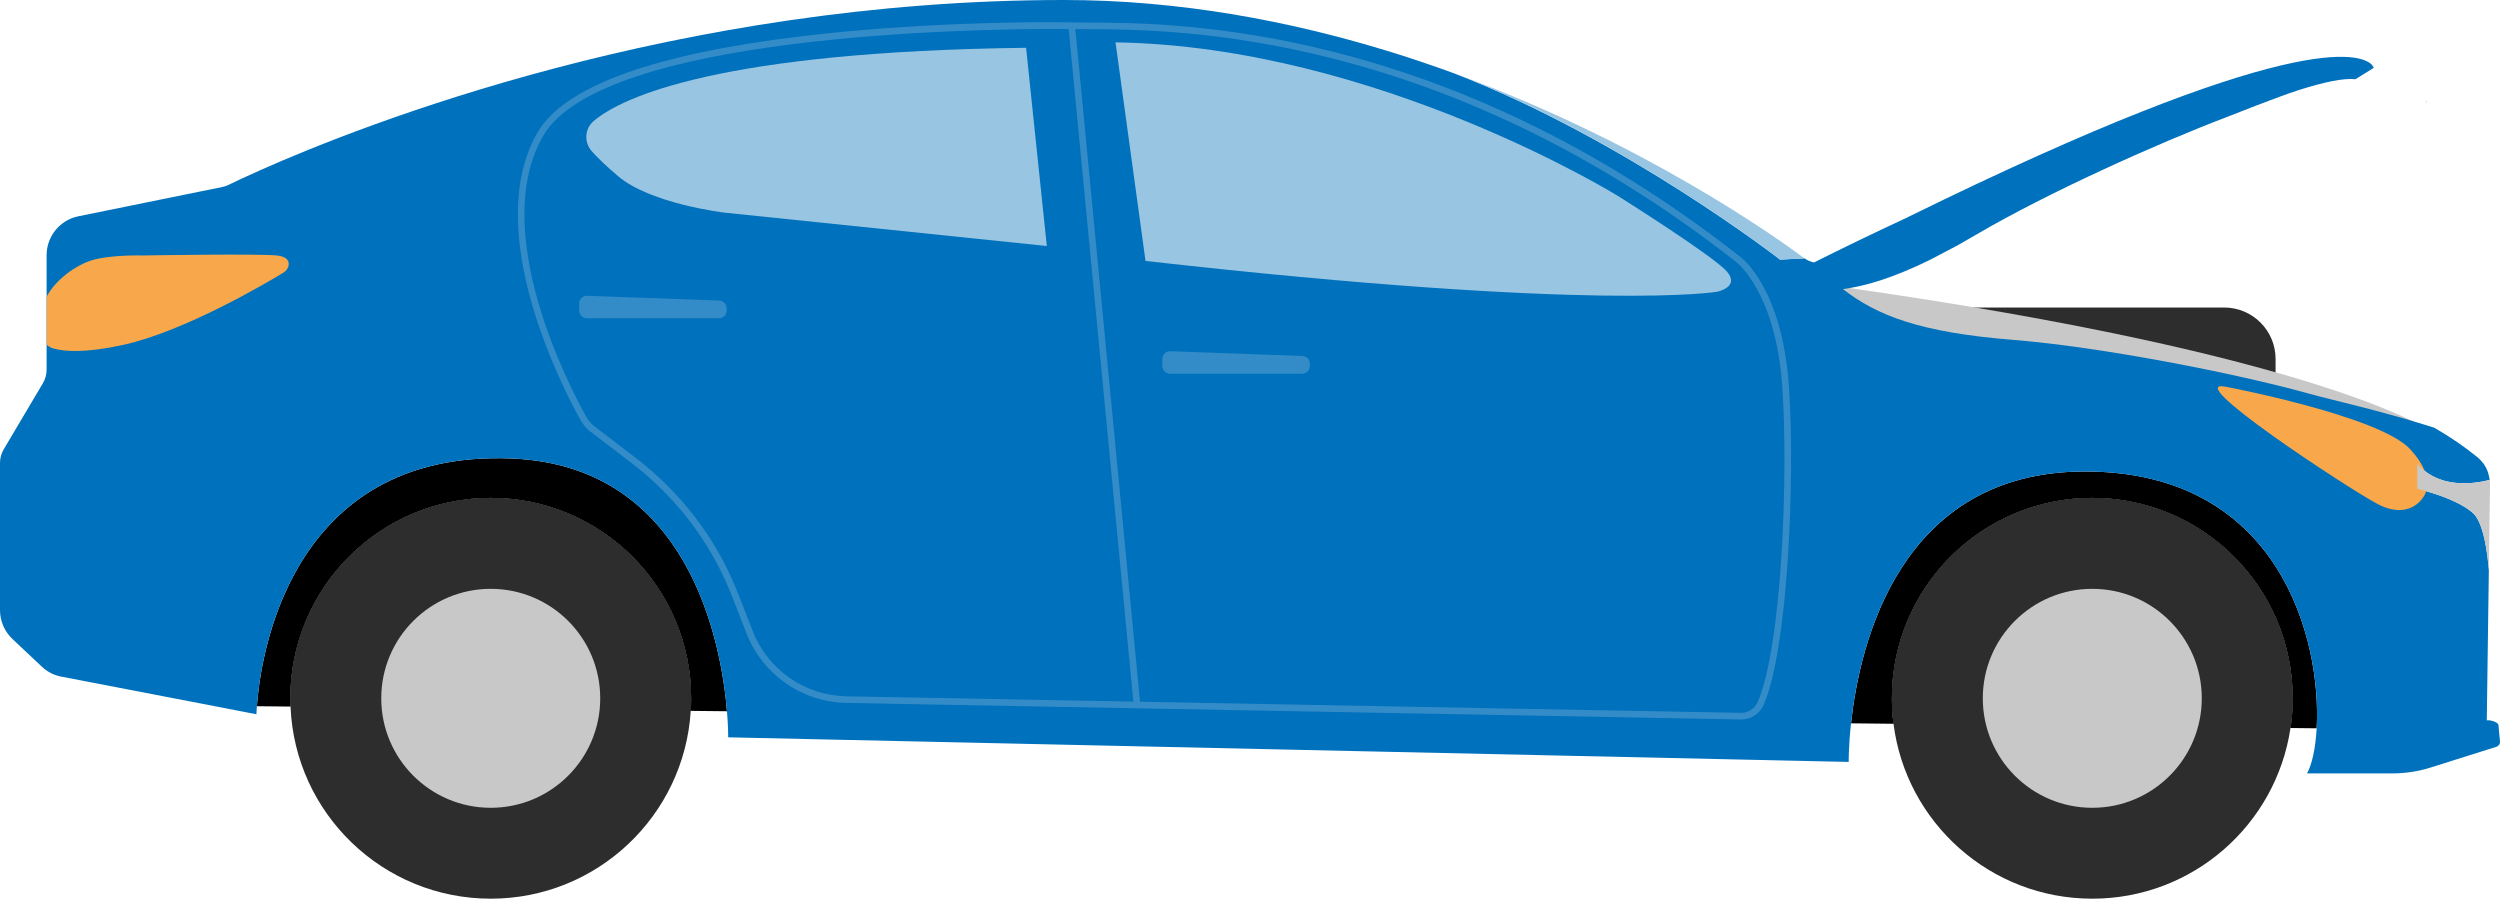 <svg width="243" height="88" viewBox="0 0 243 88" fill="none" xmlns="http://www.w3.org/2000/svg">
<g clip-path="url(#clip0)">
<path d="M221.187 41.148L191.793 41.148L191.793 29.89L216.187 29.89C218.948 29.89 221.187 32.129 221.187 34.89L221.187 41.148Z" fill="#2D2D2D"/>
<path d="M236.284 43.656V41.913C236.284 41.913 225.751 34.503 179.083 27.901L175.18 28.999V31.596L236.284 43.656Z" fill="#C8C8C8"/>
<g clip-path="url(#clip1)">
<path d="M184.049 70.351C183.946 69.541 183.892 68.714 183.892 67.876C183.892 57.118 192.612 48.398 203.37 48.398C214.126 48.398 222.849 57.118 222.849 67.876C222.849 68.856 222.777 69.82 222.635 70.763L225.179 70.791C225.663 62.239 221.637 45.828 202.662 45.828C184.627 45.828 180.75 62.628 179.92 70.307L184.049 70.351Z" fill="black"/>
<path d="M183.892 67.876C183.892 68.714 183.946 69.541 184.049 70.351L193.042 70.446L213.639 70.668L222.635 70.763C222.777 69.82 222.849 68.856 222.849 67.876C222.849 57.118 214.127 48.398 203.371 48.398C192.612 48.398 183.892 57.118 183.892 67.876L183.892 67.876Z" fill="black"/>
<path d="M28.24 68.678C28.227 68.413 28.222 68.145 28.222 67.877C28.222 57.118 36.942 48.398 47.7 48.398C58.457 48.398 67.179 57.118 67.179 67.877C67.179 68.286 67.166 68.694 67.14 69.096L70.664 69.134C70.115 62.531 67.019 45.264 49.716 44.565C27.879 43.684 25.273 64.345 24.969 68.645L28.24 68.678Z" fill="black"/>
<path d="M28.222 67.876C28.222 68.144 28.227 68.412 28.24 68.678L37.097 68.773L58.284 69L67.14 69.096C67.166 68.694 67.179 68.286 67.179 67.876C67.179 57.118 58.457 48.398 47.701 48.398C36.942 48.398 28.222 57.118 28.222 67.876H28.222Z" fill="black"/>
<path d="M3e-05 44.991V59.309C3e-05 60.372 0.445 61.39 1.218 62.118L4.066 64.799C4.556 65.263 5.155 65.585 5.812 65.74L21.329 68.73L24.925 69.426C24.925 69.426 24.931 69.142 24.97 68.646C25.273 64.348 27.876 43.683 49.714 44.566C67.016 45.261 70.115 62.531 70.663 69.136C70.792 70.702 70.779 71.668 70.779 71.668L179.693 74.059C179.693 74.059 179.674 72.583 179.918 70.309C180.75 62.628 184.629 45.829 202.659 45.829C221.636 45.829 225.663 62.241 225.18 70.792C225.07 72.777 224.71 74.336 224.246 75.174H232.558C233.815 75.174 235.065 74.981 236.27 74.6L242.643 72.59C242.875 72.519 243.023 72.293 242.997 72.049L242.849 70.476C242.817 70.173 242.018 69.961 241.715 70.019L241.915 55.449V55.43C241.805 53.986 241.444 50.822 240.368 49.862C240.316 49.817 240.259 49.772 240.201 49.721C240.149 49.682 240.091 49.63 240.027 49.592C239.73 49.366 239.389 49.166 239.028 48.973C238.957 48.934 238.886 48.902 238.809 48.864C237.894 48.406 236.882 48.058 236.128 47.833C236.038 47.807 235.954 47.781 235.877 47.755C235.857 47.749 235.838 47.749 235.825 47.742C235.303 47.594 234.962 47.517 234.962 47.517V45.055C234.962 45.055 234.994 45.1 235.058 45.184C235.091 45.223 235.129 45.268 235.181 45.326C235.284 45.429 235.419 45.564 235.593 45.706C235.619 45.732 235.651 45.751 235.677 45.777H235.683C235.812 45.88 235.96 45.99 236.128 46.093C236.244 46.164 236.36 46.234 236.495 46.299C236.824 46.467 237.204 46.621 237.642 46.744H237.649C237.733 46.769 237.829 46.789 237.919 46.808C238.596 46.963 239.402 47.027 240.349 46.937C240.368 46.937 240.387 46.937 240.407 46.93C240.581 46.917 240.761 46.892 240.948 46.866C241.09 46.84 241.231 46.814 241.386 46.789C241.58 46.75 241.786 46.705 241.992 46.653C241.889 45.764 241.528 45.036 240.793 44.43C239.582 43.438 238.177 42.484 236.618 41.576C231.153 39.842 226.83 38.934 224.342 38.238C217.434 36.311 204.263 33.721 195.635 33.031C186.626 32.316 182.412 30.66 179.139 28.102C181.497 27.779 184.158 26.942 187.574 25.266C187.645 25.228 187.715 25.195 187.786 25.157C188.141 24.963 188.933 24.551 190.067 23.958C190.113 23.932 190.158 23.907 190.209 23.887C190.815 23.546 191.44 23.185 192.091 22.805C198.85 18.829 209.566 13.99 216.552 11.335C216.565 11.328 221.43 9.395 223.434 8.757C225.857 7.984 227.796 7.572 228.95 7.7L230.741 6.586L230.548 6.296L230.535 6.283C230.535 6.283 230.535 6.276 230.528 6.276C229.446 5.207 222.937 2.674 185.486 21.084V21.091C181.832 22.785 178.675 24.332 176.297 25.524L176.271 25.498C175.955 25.427 175.665 25.299 175.401 25.112L173.024 25.234C173.024 25.234 157.984 13.558 141.416 7.159C139.29 6.379 137.086 5.632 134.818 4.936C134.786 4.93 134.754 4.923 134.721 4.91C125.23 2.017 114.604 0 103.424 0C65.882 0 35.17 12.147 25.286 16.548C23.733 17.237 22.695 17.733 22.225 17.965C22.025 18.062 21.819 18.133 21.6 18.178L7.63 21.02C5.825 21.381 4.53 22.966 4.53 24.809V35.937C4.53 36.395 4.408 36.852 4.169 37.252L0.361 43.676C0.129 44.069 0 44.527 0 44.991L3e-05 44.991Z" fill="#0071BC"/>
<path d="M216.316 37.585C216.316 37.585 231.247 40.413 234.258 43.65C237.067 46.669 235.487 48.397 235.487 48.397C235.487 48.397 234.153 50.637 231.028 48.952C227.968 47.301 211.971 36.772 216.316 37.585Z" fill="#F8A84B"/>
<path d="M234.96 45.053V47.512C234.96 47.512 238.679 48.363 240.368 49.86C241.448 50.819 241.806 53.997 241.914 55.433L242.028 47.239C242.028 47.035 242.017 46.837 241.994 46.648C236.878 47.929 234.96 45.053 234.96 45.053L234.96 45.053Z" fill="#C8C8C8"/>
<path d="M141.419 7.156C157.982 13.553 173.025 25.23 173.025 25.23L175.399 25.111C175.373 25.096 175.35 25.08 175.326 25.062C172.61 23.044 159.673 13.827 141.419 7.156Z" fill="#98C5E2"/>
<path fill-rule="evenodd" clip-rule="evenodd" d="M169.202 69.933L82.282 68.326C77.933 68.245 74.109 65.572 72.539 61.516L72.171 60.563C71.756 59.486 71.357 58.447 70.946 57.443C68.95 52.566 65.65 48.27 61.4 45.02L57.2 41.806C56.88 41.507 56.609 41.161 56.396 40.778C54.741 37.803 46.759 22.477 52.22 12.92C54.803 8.399 63.542 5.226 78.194 3.488C88.722 2.238 99.801 2.086 104.19 2.178C104.632 2.188 105.163 2.189 105.777 2.191C114.317 2.222 140.305 2.317 169.165 24.97C169.33 25.09 173.225 28.04 173.884 37.563C174.487 46.288 173.816 63.082 171.43 68.509C171.048 69.378 170.194 69.933 169.246 69.933C169.232 69.933 169.217 69.933 169.202 69.933L169.202 69.933ZM52.779 13.24C47.491 22.496 55.333 37.542 56.959 40.465C57.139 40.789 57.368 41.081 57.615 41.314L61.792 44.508C66.132 47.828 69.504 52.216 71.542 57.199C71.955 58.207 72.356 59.25 72.772 60.332L73.14 61.283C74.615 65.095 78.207 67.606 82.293 67.681L169.214 69.288C169.92 69.299 170.556 68.894 170.84 68.25C173.187 62.91 173.84 46.27 173.24 37.607C172.606 28.419 168.822 25.517 168.775 25.483C140.081 2.96 114.26 2.867 105.774 2.836C105.156 2.834 104.622 2.832 104.176 2.822C104.128 2.821 103.559 2.813 102.573 2.813C94.488 2.813 58.414 3.38 52.779 13.24L52.779 13.24Z" fill="#338CC8"/>
<rect x="103.848" y="2.533" width="0.644" height="66.327" transform="rotate(-5.493 103.848 2.533)" fill="#338CC8"/>
<path d="M113.734 36.326H126.57C126.984 36.326 127.32 35.99 127.32 35.576V35.349C127.32 34.946 127.001 34.615 126.597 34.6L113.761 34.138C113.336 34.123 112.984 34.463 112.984 34.888V35.576C112.984 35.99 113.32 36.326 113.734 36.326V36.326Z" fill="#338CC8"/>
<path d="M57.047 30.937H69.883C70.297 30.937 70.633 30.602 70.633 30.188V29.961C70.633 29.557 70.314 29.226 69.91 29.212L57.074 28.75C56.649 28.735 56.297 29.074 56.297 29.499V30.188C56.297 30.601 56.633 30.937 57.047 30.937L57.047 30.937Z" fill="#338CC8"/>
<path d="M28.222 67.876C28.222 68.144 28.227 68.412 28.24 68.678C28.658 79.063 37.21 87.352 47.701 87.352C58.047 87.352 66.511 79.284 67.14 69.096C67.166 68.694 67.179 68.286 67.179 67.876C67.179 57.118 58.457 48.398 47.701 48.398C36.942 48.398 28.222 57.118 28.222 67.876L28.222 67.876Z" fill="#2D2D2D"/>
<path d="M99.736 4.644L101.75 23.913L70.419 20.667C70.419 20.667 63.288 19.828 60.101 17.144C58.878 16.114 58.062 15.307 57.522 14.702C56.751 13.841 56.824 12.511 57.705 11.763C60.508 9.382 70.132 5.009 99.736 4.644L99.736 4.644Z" fill="#98C5E2"/>
<path d="M111.344 25.364L108.429 4.117C133.833 4.508 157.349 19.099 157.349 19.099C157.349 19.099 166.5 24.852 167.838 26.374C169.175 27.896 166.915 28.357 166.915 28.357C166.915 28.357 155.474 30.345 111.344 25.364L111.344 25.364Z" fill="#98C5E2"/>
<path d="M4.531 28.844V33.499C4.711 33.669 4.933 33.8 5.183 33.87C6.253 34.174 8.26 34.329 11.91 33.537C17.913 32.238 25.95 27.473 27.546 26.503C27.816 26.338 28.017 26.068 28.056 25.756C28.102 25.377 27.922 24.934 26.891 24.831C25.02 24.645 13.877 24.831 13.877 24.831C13.877 24.831 10.601 24.738 8.773 25.346C7.407 25.802 5.433 27.125 4.531 28.844L4.531 28.844Z" fill="#F8A84B"/>
<circle cx="47.7" cy="67.876" r="10.642" fill="#C8C8C8"/>
<path d="M183.892 67.876C183.892 68.714 183.946 69.541 184.049 70.351C185.263 79.939 193.45 87.352 203.371 87.352C213.145 87.352 221.241 80.151 222.635 70.763C222.777 69.82 222.849 68.856 222.849 67.876C222.849 57.118 214.127 48.398 203.371 48.398C192.612 48.398 183.892 57.118 183.892 67.876H183.892Z" fill="#2D2D2D"/>
<circle cx="203.37" cy="67.876" r="10.642" fill="#C8C8C8"/>
</g>
<path d="M235.71 9.723C235.716 9.723 235.716 9.729 235.716 9.729H235.723C235.729 9.723 235.729 9.723 235.736 9.723H235.71Z" fill="#0071BC"/>
<path d="M235.729 9.742L235.922 10.032C235.922 10.032 235.89 9.903 235.729 9.742Z" fill="#0071BC"/>
<path d="M235.722 9.73H235.716L235.729 9.743L235.722 9.73Z" fill="#0071BC"/>
<path d="M235.71 9.723C235.716 9.723 235.716 9.729 235.716 9.729V9.723H235.71Z" fill="#0071BC"/>
</g>
<defs>
<clipPath id="clip0">
<rect width="243" height="87.352" fill="white"/>
</clipPath>
<clipPath id="clip1">
<rect width="243" height="87.352" fill="white"/>
</clipPath>
</defs>
</svg>
